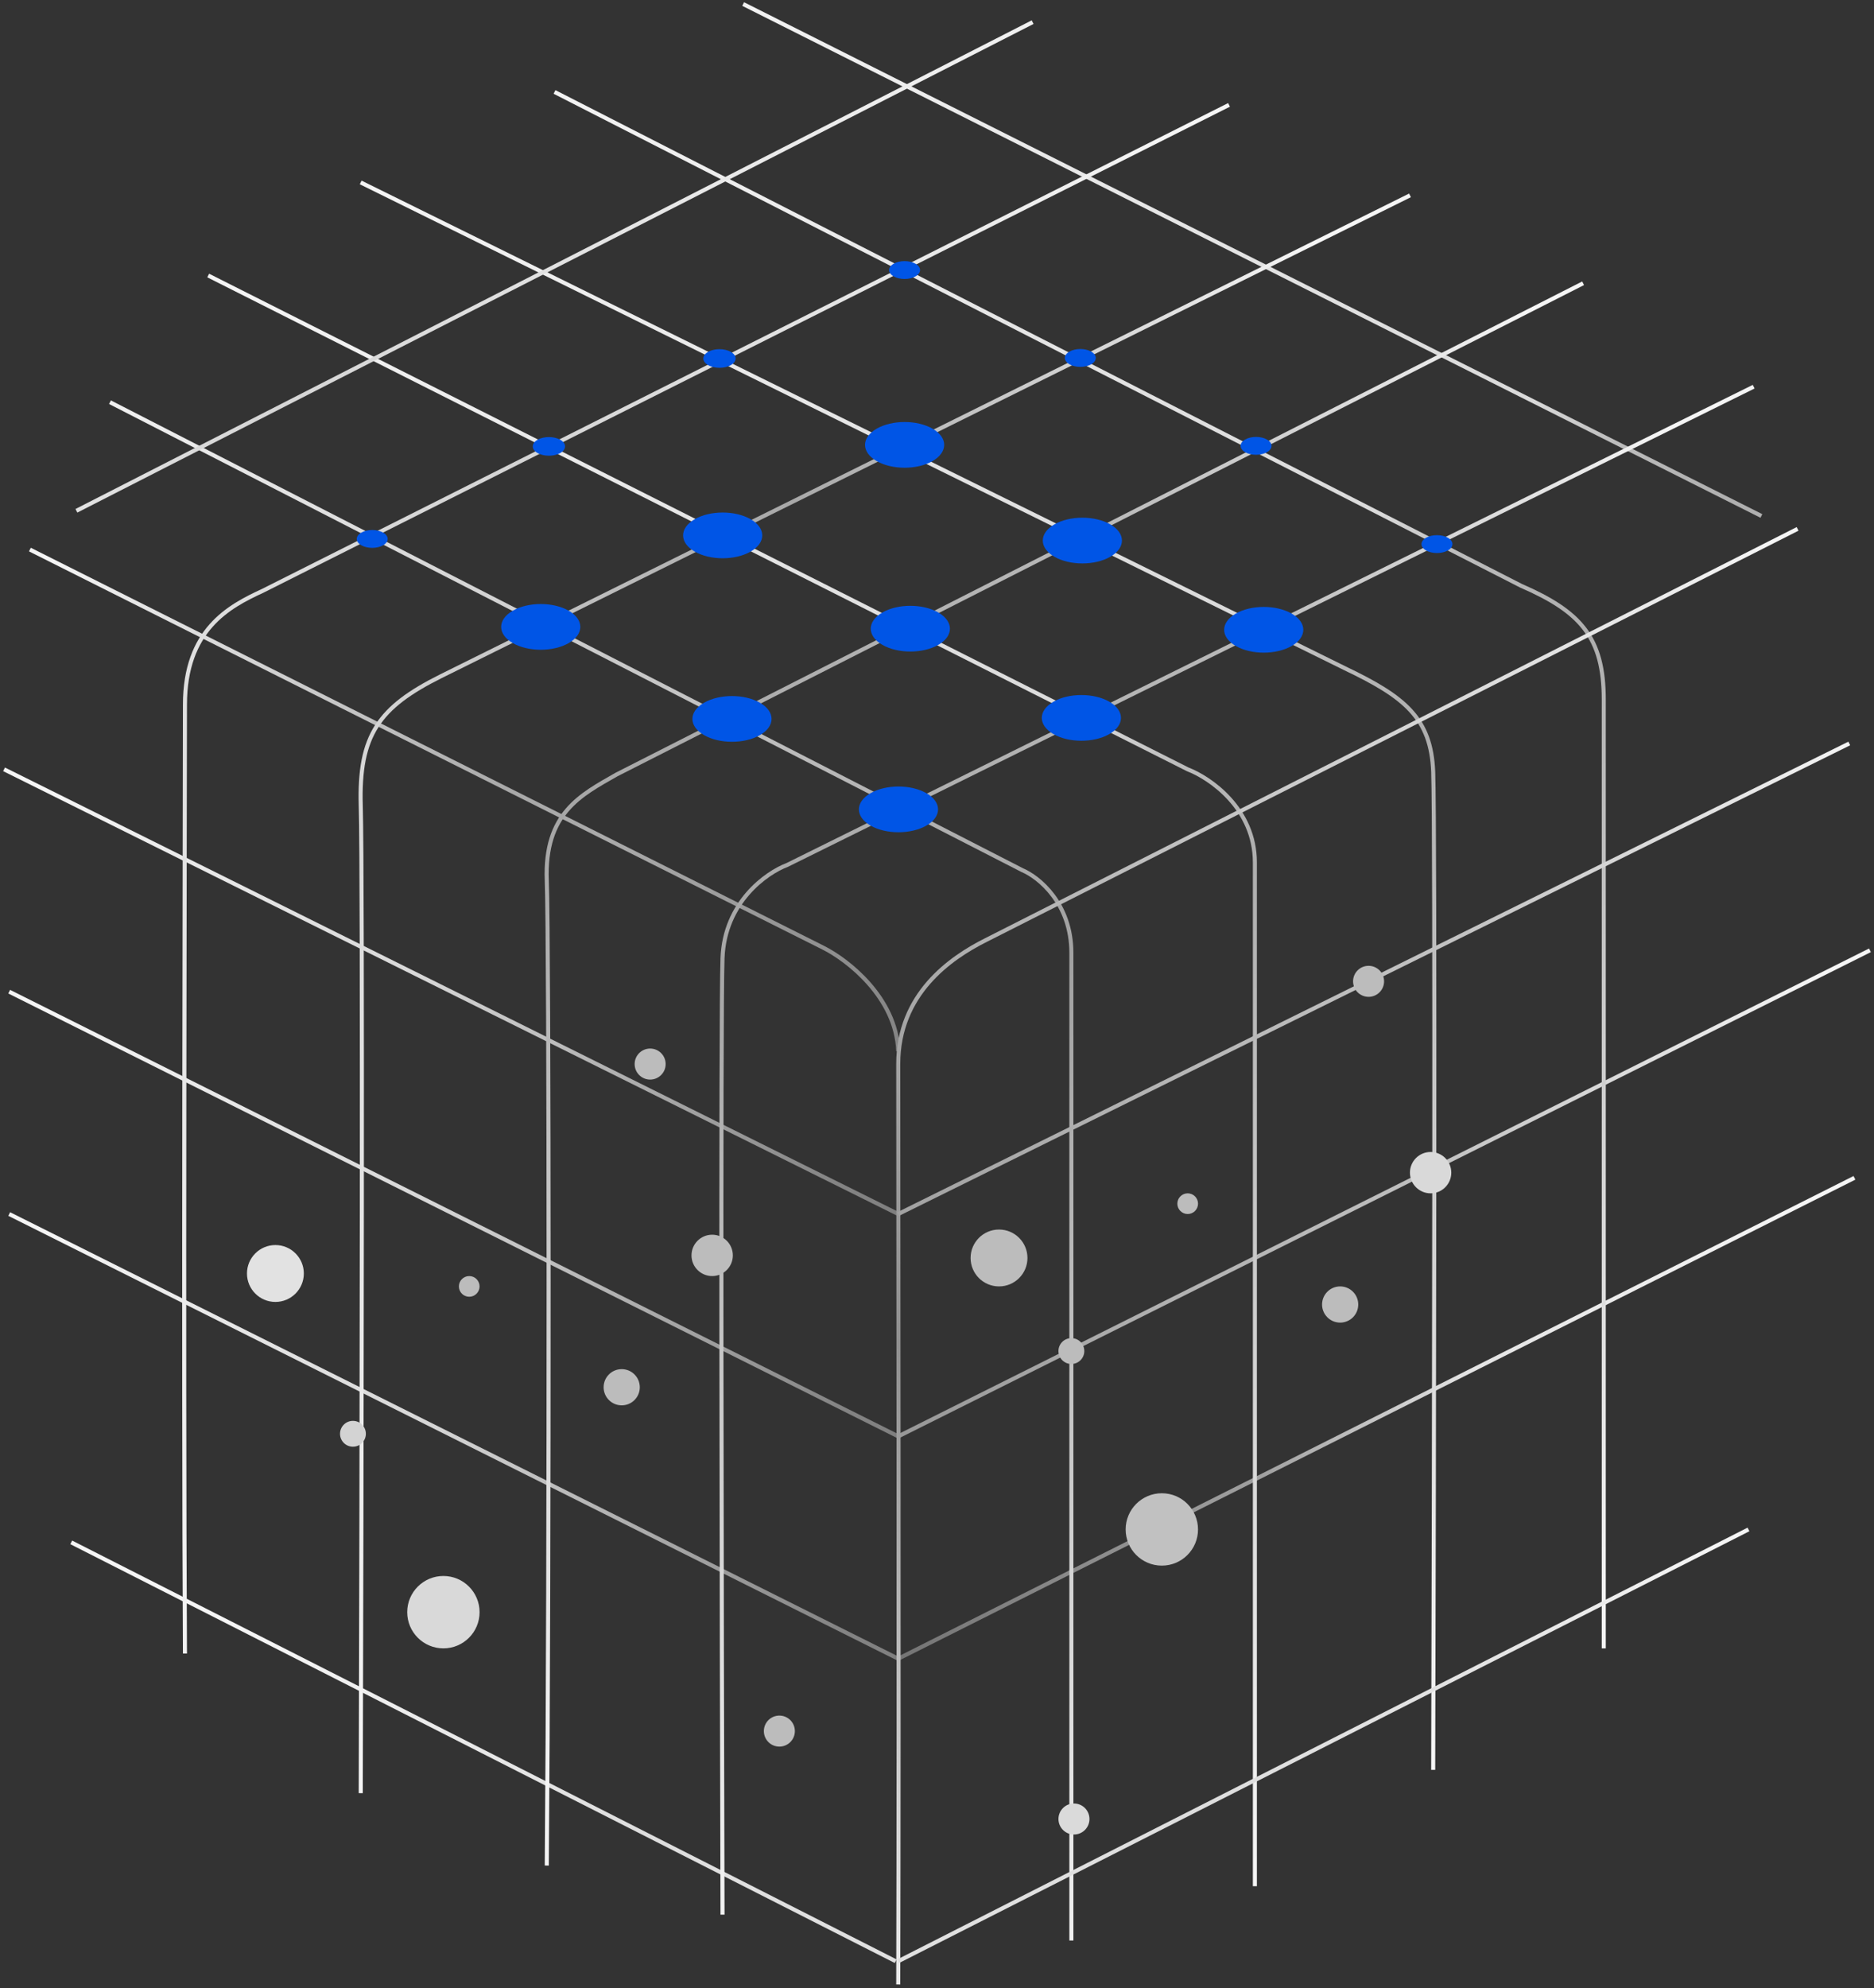 <svg width="463" height="491" viewBox="0 0 463 491" fill="none" xmlns="http://www.w3.org/2000/svg">
<rect x="0" y="0" width="463" height="491" fill="#333333" stroke="none"/>
<path d="M458.168 290.881L221.922 409.643" stroke="url(#paint0_linear_426_2804)"/>
<path d="M461.999 234.692L221.922 354.731" stroke="url(#paint1_linear_426_2804)"/>
<path d="M89.113 45.057L332.383 165.096C347.069 172.119 353.582 177.355 354.092 190.636C354.603 203.917 354.305 360.478 354.092 437.098M51.441 68.043L293.434 189.997C298.968 192.126 310.036 199.702 310.036 212.983C310.036 226.264 310.036 387.082 310.036 465.831M137.001 22.709L375.802 144.663C390.487 151.048 396.234 157.434 396.234 172.758C396.234 188.082 396.234 335.363 396.234 407.089M183.612 1L435.182 127.424" stroke="url(#paint2_linear_426_2804)"/>
<path d="M27.176 99.33L252.568 214.899C256.612 216.602 264.699 223.072 264.699 235.331C264.699 247.591 264.699 403.045 264.699 479.24" stroke="url(#paint3_linear_426_2804)"/>
<path d="M7.387 135.724L203.407 234.054C209.367 237.033 221.413 246.313 221.924 259.594" stroke="url(#paint4_linear_426_2804)"/>
<path d="M1 189.997L221.922 299.82" stroke="url(#paint5_linear_426_2804)"/>
<path d="M2.277 244.908L221.923 354.731" stroke="url(#paint6_linear_426_2804)"/>
<path d="M2.277 299.82L221.923 409.643" stroke="url(#paint7_linear_426_2804)"/>
<path d="M17.602 380.91L221.284 484.348" stroke="url(#paint8_linear_426_2804)"/>
<path d="M444.121 130.616L243.631 232.138C234.69 236.608 221.922 245.547 221.922 262.786C221.921 279.651 222.135 421.348 221.922 490.094" stroke="url(#paint9_linear_426_2804)"/>
<path d="M456.891 183.612L221.922 299.82" stroke="url(#paint10_linear_426_2804)"/>
<path d="M431.99 377.717L221.922 484.347" stroke="url(#paint11_linear_426_2804)"/>
<path d="M433.273 95.498L194.472 213.621C189.364 215.537 179.02 222.816 178.509 236.608C177.999 250.399 178.297 399.852 178.509 472.854M391.131 69.958L152.331 191.274C143.384 196.382 134.452 200.851 135.091 217.452C135.664 232.334 135.729 385.805 135.091 460.723" stroke="url(#paint12_linear_426_2804)"/>
<path d="M348.362 48.249L108.923 167.011C93.579 174.673 88.618 181.569 89.129 198.936C89.64 216.303 89.342 368.778 89.129 442.845" stroke="url(#paint13_linear_426_2804)"/>
<path d="M303.652 25.902L64.852 145.941C56.551 149.772 45.695 155.518 45.697 174.035C45.698 191.432 45.271 337.492 45.697 408.366" stroke="url(#paint14_linear_426_2804)"/>
<path d="M255.125 5.47L18.879 126.147" stroke="url(#paint15_linear_426_2804)"/>
<circle cx="7.985" cy="7.985" r="7.985" transform="matrix(0.866 0.5 -0.866 0.5 224.914 147.275)" fill="#0055E6"/>
<circle cx="7.985" cy="7.985" r="7.985" transform="matrix(0.866 0.5 -0.866 0.5 180.848 169.564)" fill="#0055E6"/>
<circle cx="7.985" cy="7.985" r="7.985" transform="matrix(0.866 0.5 -0.866 0.5 221.98 191.904)" fill="#0055E6"/>
<circle cx="7.985" cy="7.985" r="7.985" transform="matrix(0.866 0.5 -0.866 0.5 267.172 169.309)" fill="#0055E6"/>
<circle cx="7.985" cy="7.985" r="7.985" transform="matrix(0.866 0.5 -0.866 0.5 267.414 125.515)" fill="#0055E6"/>
<circle cx="7.985" cy="7.985" r="7.985" transform="matrix(0.866 0.5 -0.866 0.5 178.547 124.238)" fill="#0055E6"/>
<circle cx="7.985" cy="7.985" r="7.985" transform="matrix(0.866 0.5 -0.866 0.5 223.496 101.883)" fill="#0055E6"/>
<circle cx="7.985" cy="7.985" r="7.985" transform="matrix(0.866 0.5 -0.866 0.5 133.598 146.835)" fill="#0055E6"/>
<circle cx="7.985" cy="7.985" r="7.985" transform="matrix(0.866 0.5 -0.866 0.5 312.223 147.55)" fill="#0055E6"/>
<circle cx="246.824" cy="310.675" r="7.024" fill="#BCBCBC"/>
<circle cx="331.106" cy="322.168" r="4.47" fill="#BCBCBC"/>
<circle cx="293.437" cy="297.266" r="2.554" fill="#BCBCBC"/>
<circle cx="338.128" cy="242.354" r="3.831" fill="#BCBCBC"/>
<circle cx="353.456" cy="289.604" r="5.108" fill="#D9D9D9"/>
<circle cx="287.048" cy="377.717" r="8.939" fill="#C1C1C1"/>
<circle cx="265.339" cy="449.23" r="3.831" fill="#DADADA"/>
<circle cx="264.7" cy="333.661" r="3.193" fill="#BCBCBC"/>
<circle cx="68.043" cy="314.506" r="7.024" fill="#E2E2E2"/>
<circle cx="153.602" cy="342.6" r="4.47" fill="#BCBCBC"/>
<circle cx="115.929" cy="317.698" r="2.554" fill="#BCBCBC"/>
<circle cx="160.628" cy="262.787" r="3.831" fill="#BCBCBC"/>
<circle cx="175.952" cy="310.036" r="5.108" fill="#BCBCBC"/>
<circle cx="109.548" cy="398.149" r="8.939" fill="#D9D9D9"/>
<circle cx="192.554" cy="427.521" r="3.831" fill="#BCBCBC"/>
<circle cx="87.2" cy="354.093" r="3.193" fill="#D3D3D3"/>
<circle cx="3.12" cy="3.12" r="3.12" transform="matrix(0.866 0.5 -0.866 0.5 91.961 129.978)" fill="#0055E6"/>
<circle cx="3.12" cy="3.12" r="3.12" transform="matrix(0.866 0.5 -0.866 0.5 223.492 63.574)" fill="#0055E6"/>
<circle cx="3.12" cy="3.12" r="3.12" transform="matrix(0.866 0.5 -0.866 0.5 266.91 85.282)" fill="#0055E6"/>
<circle cx="3.12" cy="3.12" r="3.12" transform="matrix(0.866 0.5 -0.866 0.5 310.328 106.991)" fill="#0055E6"/>
<circle cx="3.12" cy="3.12" r="3.12" transform="matrix(0.866 0.5 -0.866 0.5 355.027 131.255)" fill="#0055E6"/>
<circle cx="3.254" cy="3.254" r="3.254" transform="matrix(0.866 0.5 -0.866 0.5 135.617 106.991)" fill="#0055E6"/>
<circle cx="3.254" cy="3.254" r="3.254" transform="matrix(0.866 0.5 -0.866 0.5 177.758 85.282)" fill="#0055E6"/>
<defs>
<linearGradient id="paint0_linear_426_2804" x1="490.094" y1="287.05" x2="196.382" y2="435.183" gradientUnits="userSpaceOnUse">
<stop offset="0.129" stop-color="#F5F5F5"/>
<stop offset="0.416" stop-color="#E4E4E4"/>
<stop offset="0.591" stop-color="#A0A0A0"/>
<stop offset="1" stop-color="#666666"/>
</linearGradient>
<linearGradient id="paint1_linear_426_2804" x1="483.07" y1="234.692" x2="199.574" y2="377.717" gradientUnits="userSpaceOnUse">
<stop offset="0.104" stop-color="#F5F5F5"/>
<stop offset="0.453" stop-color="#BFBFBF"/>
<stop offset="0.667" stop-color="#B1B1B1"/>
<stop offset="1" stop-color="#8D8D8D"/>
</linearGradient>
<linearGradient id="paint2_linear_426_2804" x1="117.207" y1="-40.503" x2="464.554" y2="437.098" gradientUnits="userSpaceOnUse">
<stop stop-color="#F5F5F5"/>
<stop offset="0.08" stop-color="#F5F5F5"/>
<stop offset="0.451" stop-color="#DADADA"/>
<stop offset="0.485" stop-color="#BDBDBD"/>
<stop offset="0.511" stop-color="#B4B4B4"/>
<stop offset="0.541" stop-color="#AEAEAE"/>
<stop offset="0.883" stop-color="#F5F5F5"/>
</linearGradient>
<linearGradient id="paint3_linear_426_2804" x1="14.406" y1="92.945" x2="341.32" y2="514.358" gradientUnits="userSpaceOnUse">
<stop stop-color="#F5F5F5"/>
<stop offset="0.5" stop-color="#A1A1A1"/>
<stop offset="0.879" stop-color="#F5F5F5"/>
</linearGradient>
<linearGradient id="paint4_linear_426_2804" x1="-92.858" y1="125.508" x2="275.558" y2="303.012" gradientUnits="userSpaceOnUse">
<stop offset="0.248" stop-color="#F5F5F5"/>
<stop offset="0.558" stop-color="#A8A8A8"/>
<stop offset="0.624" stop-color="#AAAAAA"/>
<stop offset="1" stop-color="#666666"/>
</linearGradient>
<linearGradient id="paint5_linear_426_2804" x1="-93.499" y1="163.18" x2="288.327" y2="350.262" gradientUnits="userSpaceOnUse">
<stop offset="0.252" stop-color="#F5F5F5"/>
<stop offset="0.494" stop-color="#D8D8D8"/>
<stop offset="0.767" stop-color="#848484"/>
<stop offset="1" stop-color="#666666"/>
</linearGradient>
<linearGradient id="paint6_linear_426_2804" x1="-92.221" y1="218.091" x2="289.604" y2="405.173" gradientUnits="userSpaceOnUse">
<stop offset="0.252" stop-color="#F5F5F5"/>
<stop offset="0.494" stop-color="#D8D8D8"/>
<stop offset="0.767" stop-color="#848484"/>
<stop offset="1" stop-color="#666666"/>
</linearGradient>
<linearGradient id="paint7_linear_426_2804" x1="-92.221" y1="273.003" x2="289.604" y2="460.085" gradientUnits="userSpaceOnUse">
<stop offset="0.252" stop-color="#F5F5F5"/>
<stop offset="0.494" stop-color="#D8D8D8"/>
<stop offset="0.767" stop-color="#848484"/>
<stop offset="1" stop-color="#666666"/>
</linearGradient>
<linearGradient id="paint8_linear_426_2804" x1="-37.948" y1="361.117" x2="329.83" y2="544.367" gradientUnits="userSpaceOnUse">
<stop offset="0.279" stop-color="#F5F5F5"/>
<stop offset="0.525" stop-color="#DEDEDE"/>
<stop offset="0.733" stop-color="#E1E1E1"/>
<stop offset="1" stop-color="#666666"/>
</linearGradient>
<linearGradient id="paint9_linear_426_2804" x1="506.693" y1="90.39" x2="140.831" y2="511.803" gradientUnits="userSpaceOnUse">
<stop offset="0.14" stop-color="#F5F5F5"/>
<stop offset="0.366" stop-color="#CACACA"/>
<stop offset="0.662" stop-color="#909090"/>
<stop offset="0.899" stop-color="#F5F5F5"/>
</linearGradient>
<linearGradient id="paint10_linear_426_2804" x1="500.948" y1="172.119" x2="186.804" y2="327.275" gradientUnits="userSpaceOnUse">
<stop offset="0.124" stop-color="#F5F5F5"/>
<stop offset="0.418" stop-color="#C4C4C4"/>
<stop offset="0.634" stop-color="#B7B7B7"/>
<stop offset="1" stop-color="#979797"/>
</linearGradient>
<linearGradient id="paint11_linear_426_2804" x1="206.598" y1="505.418" x2="469.661" y2="370.694" gradientUnits="userSpaceOnUse">
<stop stop-color="#E1E1E1"/>
<stop offset="0.393" stop-color="#DEDEDE"/>
<stop offset="0.668" stop-color="#E5E5E5"/>
<stop offset="0.839" stop-color="#F5F5F5"/>
</linearGradient>
<linearGradient id="paint12_linear_426_2804" x1="433.903" y1="31.009" x2="59.102" y2="454.338" gradientUnits="userSpaceOnUse">
<stop offset="0.127" stop-color="#F5F5F5"/>
<stop offset="0.322" stop-color="#B8B8B8"/>
<stop offset="0.578" stop-color="#A6A6A6"/>
<stop offset="0.891" stop-color="#F5F5F5"/>
</linearGradient>
<linearGradient id="paint13_linear_426_2804" x1="375.802" y1="38.672" x2="17.601" y2="357.285" gradientUnits="userSpaceOnUse">
<stop offset="0.111" stop-color="#F5F5F5"/>
<stop offset="0.4" stop-color="#A8A8A8"/>
<stop offset="0.64" stop-color="#D6D6D6"/>
<stop offset="1" stop-color="#F5F5F5"/>
</linearGradient>
<linearGradient id="paint14_linear_426_2804" x1="328.552" y1="17.602" x2="-30.287" y2="345.793" gradientUnits="userSpaceOnUse">
<stop offset="0.076" stop-color="#F5F5F5"/>
<stop offset="0.439" stop-color="#D4D4D4"/>
<stop offset="0.589" stop-color="#DDDDDD"/>
<stop offset="1" stop-color="#F5F5F5"/>
</linearGradient>
<linearGradient id="paint15_linear_426_2804" x1="299.821" y1="-7.938" x2="-46.887" y2="171.481" gradientUnits="userSpaceOnUse">
<stop stop-color="#F5F5F5"/>
<stop offset="0.355" stop-color="#E8E8E8"/>
<stop offset="0.655" stop-color="#D5D5D5"/>
<stop offset="1" stop-color="#F5F5F5"/>
</linearGradient>
</defs>
</svg>
